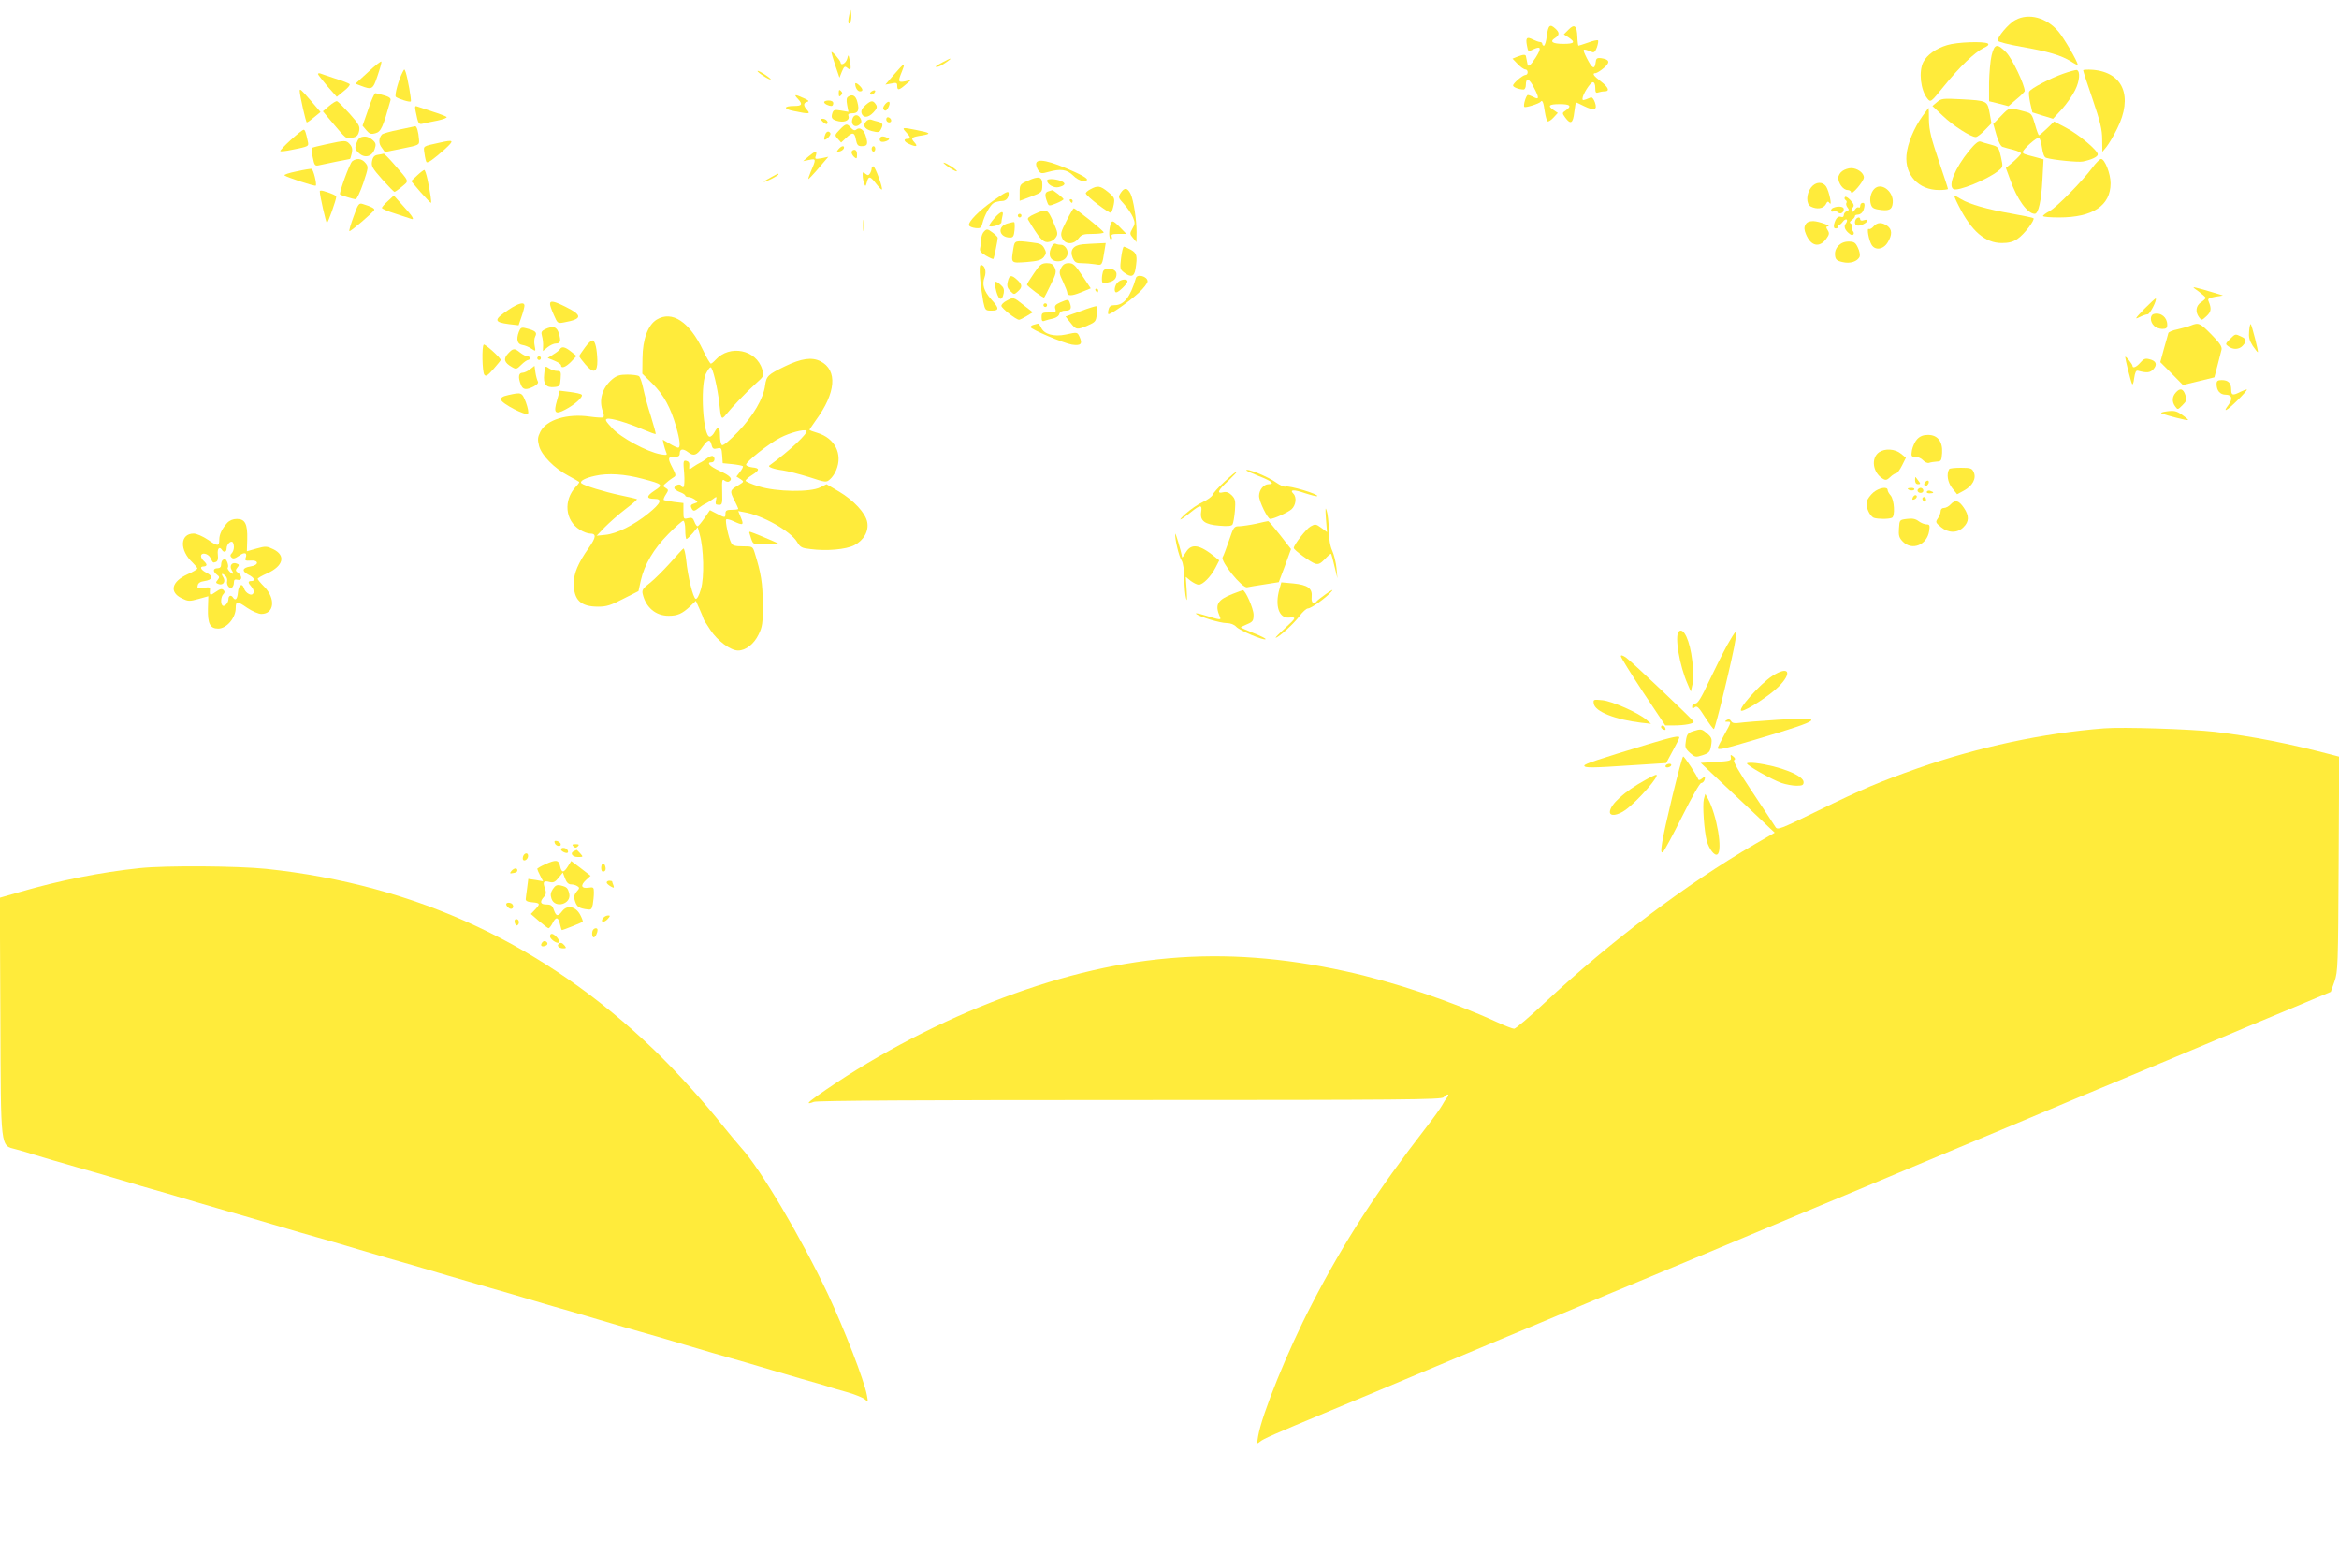 <?xml version="1.0" standalone="no"?>
<!DOCTYPE svg PUBLIC "-//W3C//DTD SVG 20010904//EN"
 "http://www.w3.org/TR/2001/REC-SVG-20010904/DTD/svg10.dtd">
<svg version="1.0" xmlns="http://www.w3.org/2000/svg"
 width="1280pt" height="858pt" viewBox="0 0 1280 858"
 preserveAspectRatio="xMidYMid meet">
<g transform="translate(0,858) scale(0.1,-0.1)"
fill="#ffeb3b" stroke="none">
<path d="M4647 8496 c-5 -21 -6 -40 -3 -43 9 -10 18 24 14 54 -3 26 -4 25 -11
-11z"/>
<path d="M11030 8471 c-38 -19 -103 -97 -97 -114 2 -6 60 -21 129 -33 145 -25
218 -47 271 -80 20 -13 37 -22 37 -18 0 17 -76 147 -106 182 -64 76 -162 102
-234 63z"/>
<path d="M8465 8385 c-3 -30 -11 -55 -16 -55 -5 0 -9 5 -9 10 0 6 -6 10 -12
10 -7 0 -25 7 -40 14 -33 17 -40 9 -32 -33 7 -36 5 -35 39 -19 38 17 41 4 9
-47 -28 -44 -43 -55 -45 -35 -1 6 -3 15 -4 20 -1 6 -3 15 -4 20 -1 13 -13 13
-47 0 l-27 -11 28 -29 c16 -17 35 -30 42 -30 17 0 17 -30 1 -30 -16 -1 -68
-46 -68 -58 0 -9 32 -22 58 -22 6 0 12 11 12 24 0 44 19 38 45 -15 29 -55 28
-67 -3 -50 -12 6 -25 11 -31 11 -9 0 -27 -58 -19 -65 6 -6 82 18 89 28 9 13
16 -2 23 -55 4 -26 11 -50 15 -52 5 -3 19 6 32 20 l24 26 -22 15 c-36 24 -27
33 32 33 58 0 68 -10 34 -34 -21 -14 -21 -15 -3 -40 29 -39 42 -32 49 29 4 30
8 55 9 55 1 0 22 -9 45 -21 56 -27 74 -21 59 21 -6 17 -15 29 -22 27 -42 -18
-46 -18 -46 -7 0 22 43 90 57 90 8 0 13 -12 13 -31 0 -24 3 -30 16 -25 9 3 24
6 35 6 30 0 22 22 -21 55 -41 31 -49 45 -27 45 6 1 27 13 45 29 36 31 30 46
-18 53 -21 2 -26 -2 -28 -24 -5 -41 -19 -34 -48 23 -27 55 -26 56 27 35 12 -6
19 1 28 25 6 18 9 35 6 38 -4 3 -28 -2 -54 -12 -27 -9 -50 -17 -53 -17 -2 0
-5 21 -6 47 -2 63 -16 74 -48 41 l-26 -26 26 -17 c39 -26 32 -35 -28 -35 -60
0 -78 12 -46 32 25 16 25 30 2 51 -30 28 -39 20 -47 -38z"/>
<path d="M10655 8333 c-60 -18 -110 -53 -130 -93 -26 -51 -15 -154 23 -200 17
-21 18 -21 89 67 87 108 169 186 217 210 25 11 32 19 24 25 -22 13 -170 8
-223 -9z"/>
<path d="M10899 8278 c-7 -29 -13 -98 -14 -152 l0 -100 53 -13 53 -14 44 38
c25 20 45 41 45 45 0 34 -68 175 -99 209 -51 53 -66 51 -82 -13z"/>
<path d="M4550 8294 c0 -5 10 -39 22 -75 l22 -64 13 33 c12 28 16 32 29 21 20
-17 23 -10 15 36 -8 39 -8 39 -15 13 -7 -25 -35 -40 -36 -20 -1 12 -50 68 -50
56z"/>
<path d="M5158 8239 c-41 -21 -49 -30 -20 -23 16 5 73 44 62 43 -3 0 -22 -9
-42 -20z"/>
<path d="M2015 8186 l-70 -64 29 -11 c62 -24 67 -21 92 54 13 38 23 73 21 78
-1 4 -34 -21 -72 -57z"/>
<path d="M4919 8202 c-13 -15 -36 -40 -49 -56 l-25 -29 33 6 c27 6 32 4 32
-13 0 -26 9 -25 45 6 l30 26 -32 -7 c-38 -8 -40 -1 -18 52 19 46 15 50 -16 15z"/>
<path d="M2203 8185 c-22 -42 -45 -127 -37 -135 13 -11 76 -31 82 -25 5 5 -17
128 -28 160 -7 19 -7 19 -17 0z"/>
<path d="M4147 8188 c15 -17 78 -54 70 -40 -4 5 -24 20 -44 32 -20 12 -32 16
-26 8z"/>
<path d="M11289 8176 c-68 -24 -174 -79 -184 -97 -4 -5 -1 -33 5 -62 l12 -52
57 -18 56 -17 48 52 c26 29 59 76 73 105 25 50 29 103 9 110 -5 1 -40 -8 -76
-21z"/>
<path d="M11400 8195 c0 -4 23 -76 52 -159 41 -121 52 -165 52 -219 l1 -68 23
28 c12 15 39 60 58 99 88 176 33 308 -133 322 -29 2 -53 1 -53 -3z"/>
<path d="M1740 8175 c0 -3 23 -33 51 -66 l52 -59 39 32 c22 17 36 34 31 38 -4
4 -39 18 -78 30 -38 13 -76 25 -82 28 -7 2 -13 1 -13 -3z"/>
<path d="M4680 8122 c0 -22 13 -42 26 -42 20 0 17 14 -6 35 -11 10 -20 13 -20
7z"/>
<path d="M1640 8083 c0 -24 34 -173 39 -173 4 0 22 13 41 29 l34 28 -53 62
c-53 61 -61 68 -61 54z"/>
<path d="M4590 8070 c0 -19 3 -21 12 -12 9 9 9 15 0 24 -9 9 -12 7 -12 -12z"/>
<path d="M4770 8080 c-8 -5 -11 -12 -7 -16 4 -4 13 -2 19 4 15 15 7 24 -12 12z"/>
<path d="M2015 7981 l-31 -89 21 -25 c17 -20 25 -23 50 -16 30 8 41 33 82 180
3 11 -7 19 -35 27 -22 7 -43 12 -48 12 -5 0 -23 -40 -39 -89z"/>
<path d="M4368 8037 c26 -28 20 -37 -22 -37 -60 0 -60 -17 0 -28 82 -17 91
-16 71 6 -22 24 -21 39 1 45 12 3 7 8 -20 20 -50 23 -56 21 -30 -6z"/>
<path d="M4642 8051 c-10 -6 -11 -19 -6 -46 l7 -37 -41 7 c-35 6 -41 4 -47
-14 -9 -28 -1 -37 36 -45 35 -7 61 8 52 30 -4 10 3 14 21 14 32 0 40 17 28 61
-8 35 -27 46 -50 30z"/>
<path d="M10600 8021 l-25 -21 57 -54 c56 -54 153 -116 180 -116 8 0 30 17 50
38 l36 37 -10 57 c-13 67 -12 67 -158 75 -97 5 -107 4 -130 -16z"/>
<path d="M1801 8000 l-34 -29 39 -47 c94 -111 87 -105 121 -98 25 5 33 13 38
36 6 26 0 37 -52 96 -33 36 -63 67 -69 68 -5 2 -24 -10 -43 -26z"/>
<path d="M4510 8021 c0 -9 24 -21 41 -21 5 0 9 7 9 15 0 9 -9 15 -25 15 -14 0
-25 -4 -25 -9z"/>
<path d="M4737 8005 c-20 -18 -26 -31 -22 -45 9 -27 37 -25 65 5 19 20 22 30
14 42 -16 25 -26 25 -57 -2z"/>
<path d="M4845 8011 c-13 -16 -15 -25 -8 -32 8 -8 14 -5 23 10 17 32 7 46 -15
22z"/>
<path d="M2275 7969 c13 -66 16 -71 38 -66 12 3 48 11 81 17 32 7 54 15 50 20
-5 4 -40 18 -79 30 -38 13 -76 25 -84 28 -10 4 -12 -3 -6 -29z"/>
<path d="M10521 7945 c-47 -65 -83 -152 -88 -215 -9 -109 67 -190 179 -190 26
0 48 3 48 6 0 4 -23 74 -51 156 -40 119 -52 165 -53 219 0 38 -1 69 -2 69 0 0
-15 -20 -33 -45z"/>
<path d="M10952 7947 l-44 -45 17 -60 c11 -38 24 -63 34 -66 9 -3 35 -10 59
-16 23 -6 42 -15 42 -20 0 -4 -19 -24 -41 -44 l-42 -35 23 -63 c38 -109 95
-188 135 -188 20 0 36 70 42 187 l6 111 -44 12 c-62 16 -69 18 -69 28 0 15 78
84 88 78 6 -3 13 -28 17 -56 5 -33 12 -51 23 -54 40 -12 176 -25 200 -20 49
10 82 26 82 39 0 22 -105 110 -174 146 l-65 34 -39 -38 c-21 -20 -40 -37 -44
-37 -3 0 -13 27 -22 60 -16 55 -19 60 -54 69 -90 24 -84 25 -130 -22z"/>
<path d="M4665 7930 c-11 -35 17 -54 43 -28 7 7 8 17 1 30 -13 24 -36 23 -44
-2z"/>
<path d="M4850 7926 c0 -9 7 -16 16 -16 17 0 14 22 -4 28 -7 2 -12 -3 -12 -12z"/>
<path d="M4503 7913 c9 -9 19 -14 23 -11 10 10 -6 28 -24 28 -15 0 -15 -1 1
-17z"/>
<path d="M4742 7918 c-23 -23 -13 -44 28 -55 36 -9 42 -8 50 8 15 27 12 36
-14 43 -13 3 -30 8 -38 11 -7 3 -19 0 -26 -7z"/>
<path d="M4595 7870 c-28 -29 -28 -30 -10 -50 l18 -20 27 25 c35 34 47 32 54
-10 6 -28 11 -35 31 -35 32 0 36 10 24 52 -10 38 -34 55 -53 39 -8 -7 -17 -4
-29 9 -22 26 -28 25 -62 -10z"/>
<path d="M2182 7870 c-46 -9 -87 -21 -92 -26 -18 -20 -19 -50 -1 -72 l17 -24
95 19 c94 19 94 19 92 49 -3 42 -12 74 -21 73 -4 -1 -44 -9 -90 -19z"/>
<path d="M4958 7857 c26 -27 28 -37 7 -37 -23 0 -18 -16 10 -28 39 -18 50 -14
30 8 -23 25 -18 30 42 39 52 9 46 14 -35 30 -74 15 -78 14 -54 -12z"/>
<path d="M1591 7814 c-34 -31 -60 -59 -57 -61 2 -3 31 0 63 7 94 19 94 18 87
48 -11 51 -15 62 -23 62 -4 0 -36 -25 -70 -56z"/>
<path d="M4516 7844 c-11 -30 -6 -37 14 -19 11 10 17 22 14 26 -8 14 -21 11
-28 -7z"/>
<path d="M1988 7832 c-19 -2 -29 -12 -37 -35 -10 -27 -9 -34 11 -53 32 -32 73
-23 88 19 9 27 8 34 -12 52 -15 13 -33 20 -50 17z"/>
<path d="M4816 7825 c-7 -20 8 -27 35 -17 12 5 18 11 13 14 -26 14 -43 15 -48
3z"/>
<path d="M1788 7791 c-42 -9 -79 -18 -82 -21 -2 -3 0 -27 6 -53 8 -41 12 -46
31 -42 31 7 168 35 172 35 2 0 6 14 10 31 5 22 2 36 -11 50 -20 22 -24 22
-126 0z"/>
<path d="M2405 7799 c-95 -21 -88 -16 -82 -60 3 -23 8 -43 11 -46 7 -7 38 15
101 71 53 49 50 53 -30 35z"/>
<path d="M10775 7754 c-76 -94 -116 -190 -85 -209 23 -14 184 51 244 99 28 22
28 22 16 77 -12 53 -14 56 -54 67 -22 6 -48 13 -57 17 -12 5 -30 -10 -64 -51z"/>
<path d="M4589 7764 c-12 -14 -11 -16 5 -13 11 2 21 10 24 17 5 17 -13 15 -29
-4z"/>
<path d="M4770 7765 c0 -8 5 -15 10 -15 6 0 10 7 10 15 0 8 -4 15 -10 15 -5 0
-10 -7 -10 -15z"/>
<path d="M4660 7746 c0 -7 7 -19 15 -26 13 -11 15 -8 15 14 0 16 -5 26 -15 26
-8 0 -15 -6 -15 -14z"/>
<path d="M4425 7724 l-30 -26 34 7 c38 8 38 5 7 -67 -9 -21 -14 -38 -12 -38 2
0 28 27 57 61 l52 61 -37 -8 c-36 -6 -38 -5 -31 15 8 28 -3 26 -40 -5z"/>
<path d="M2069 7733 c-20 -3 -28 -11 -33 -35 -5 -27 1 -38 55 -99 34 -38 64
-69 68 -69 3 0 22 13 41 29 39 33 43 23 -45 124 -27 31 -52 56 -55 56 -3 -1
-17 -4 -31 -6z"/>
<path d="M1928 7698 c-15 -12 -74 -176 -67 -182 8 -6 72 -26 85 -26 7 0 25 39
42 88 28 85 29 89 12 110 -20 25 -48 28 -72 10z"/>
<path d="M11450 7662 c-55 -74 -196 -217 -235 -238 -19 -10 -35 -22 -35 -26 0
-5 40 -8 88 -8 185 0 282 65 282 187 0 53 -32 133 -52 133 -7 0 -29 -22 -48
-48z"/>
<path d="M5670 7682 c0 -10 6 -26 13 -36 11 -16 18 -17 53 -7 68 19 102 14
136 -19 16 -17 40 -30 54 -30 41 0 27 16 -43 48 -140 64 -213 79 -213 44z"/>
<path d="M5193 7664 c21 -14 41 -24 43 -21 6 5 -59 47 -72 47 -5 0 9 -12 29
-26z"/>
<path d="M4770 7658 c0 -7 -4 -19 -9 -27 -8 -12 -12 -12 -25 -2 -14 12 -16 10
-15 -10 0 -13 4 -33 8 -44 7 -17 8 -17 15 8 9 36 18 34 51 -9 15 -19 29 -34
31 -31 7 7 -37 127 -47 127 -5 0 -9 -6 -9 -12z"/>
<path d="M1622 7642 c-40 -8 -70 -18 -65 -22 11 -10 166 -61 171 -56 7 8 -13
89 -23 92 -6 1 -43 -5 -83 -14z"/>
<path d="M10082 7644 c-12 -8 -22 -25 -22 -37 0 -31 27 -67 51 -67 10 0 19 -6
19 -12 1 -21 70 60 70 81 0 25 -36 51 -70 51 -14 0 -36 -7 -48 -16z"/>
<path d="M2282 7619 l-32 -30 51 -60 c29 -32 54 -59 57 -59 5 0 -3 55 -19 130
-6 28 -14 50 -17 50 -4 0 -22 -14 -40 -31z"/>
<path d="M4218 7609 c-21 -11 -38 -22 -38 -24 0 -3 18 4 40 15 22 11 40 23 40
25 0 7 0 7 -42 -16z"/>
<path d="M5623 7590 c-41 -18 -43 -21 -43 -64 l0 -45 62 23 c60 23 61 24 62
62 1 48 -18 53 -81 24z"/>
<path d="M5730 7592 c0 -21 38 -43 64 -36 37 9 41 22 11 34 -32 12 -75 13 -75
2z"/>
<path d="M9911 7554 c-27 -35 -28 -90 -2 -104 33 -17 69 -12 82 11 9 18 13 19
21 8 16 -23 -2 63 -18 89 -20 30 -58 28 -83 -4z"/>
<path d="M5967 7544 c-16 -8 -27 -19 -25 -23 7 -19 131 -112 138 -105 5 5 11
25 15 45 6 33 4 39 -31 68 -43 35 -57 37 -97 15z"/>
<path d="M10264 7552 c-21 -14 -34 -51 -28 -81 5 -25 13 -32 39 -37 61 -11 80
-3 83 37 5 56 -54 108 -94 81z"/>
<path d="M6134 7526 c-16 -25 -16 -27 18 -64 18 -20 40 -52 48 -71 12 -30 12
-37 -3 -62 -15 -27 -15 -30 3 -51 l19 -23 1 55 c0 68 -17 176 -33 209 -17 34
-33 36 -53 7z"/>
<path d="M1750 7533 c0 -24 34 -173 39 -173 6 0 51 126 51 143 0 7 -21 17 -67
31 -13 4 -23 4 -23 -1z"/>
<path d="M5738 7533 c-20 -5 -22 -20 -8 -57 9 -25 9 -25 50 -9 22 9 40 19 40
23 0 6 -57 51 -62 49 -2 -1 -11 -3 -20 -6z"/>
<path d="M5433 7480 c-77 -54 -136 -115 -130 -133 2 -7 18 -13 35 -15 27 -3
32 1 38 25 11 45 43 102 63 113 11 5 31 10 44 10 22 0 37 16 37 41 0 17 -16 9
-87 -41z"/>
<path d="M2123 7480 c-18 -16 -33 -33 -33 -38 0 -4 33 -19 73 -31 39 -13 78
-26 85 -28 24 -10 11 13 -41 69 l-52 58 -32 -30z"/>
<path d="M10096 7501 c-4 -5 -2 -12 4 -16 6 -4 8 -11 4 -16 -3 -5 0 -16 6 -24
10 -12 9 -16 -4 -21 -9 -3 -16 -13 -16 -21 0 -9 -6 -13 -14 -10 -17 7 -31 -8
-39 -40 -3 -16 -1 -23 9 -23 8 0 13 4 12 9 -2 5 1 9 5 9 5 1 15 9 22 19 7 10
17 15 21 11 4 -4 1 -14 -6 -23 -12 -15 -3 -37 25 -57 15 -11 27 3 15 17 -7 8
-9 19 -6 24 4 5 1 13 -5 17 -9 5 -7 11 5 20 10 7 17 16 17 21 -1 4 5 8 12 8
21 1 34 14 39 40 4 17 1 25 -8 25 -8 0 -14 -7 -14 -16 0 -8 -4 -13 -9 -9 -6 3
-14 -3 -20 -12 -5 -10 -13 -15 -17 -11 -4 4 -2 14 5 22 9 11 7 19 -13 41 -13
14 -27 22 -30 16z"/>
<path d="M10719 7453 c70 -139 145 -203 236 -203 37 0 62 6 86 23 36 24 96
103 87 113 -4 3 -57 14 -119 25 -132 23 -231 51 -277 79 -18 11 -35 20 -37 20
-3 0 8 -26 24 -57z"/>
<path d="M5855 7480 c3 -5 8 -10 11 -10 2 0 4 5 4 10 0 6 -5 10 -11 10 -5 0
-7 -4 -4 -10z"/>
<path d="M1935 7395 c-15 -41 -26 -77 -23 -80 4 -5 131 103 136 116 3 8 -15
18 -64 33 -20 6 -25 -1 -49 -69z"/>
<path d="M10033 7443 c-7 -2 -13 -9 -13 -15 0 -6 6 -8 14 -5 7 3 18 1 24 -5
13 -13 32 -2 32 18 0 14 -31 18 -57 7z"/>
<path d="M5836 7371 c-31 -61 -34 -72 -23 -95 16 -35 62 -36 89 -1 17 22 27
25 79 25 32 0 59 4 59 8 0 9 -154 132 -164 132 -3 0 -21 -31 -40 -69z"/>
<path d="M5662 7409 c-30 -13 -41 -23 -36 -31 62 -103 80 -123 107 -123 17 1
33 10 43 23 15 21 14 27 -12 87 -31 72 -36 74 -102 44z"/>
<path d="M5440 7384 c-17 -20 -29 -38 -26 -41 9 -9 66 8 66 20 0 7 3 22 6 35
9 33 -10 27 -46 -14z"/>
<path d="M5570 7400 c0 -5 5 -10 10 -10 6 0 10 5 10 10 0 6 -4 10 -10 10 -5 0
-10 -4 -10 -10z"/>
<path d="M4723 7345 c0 -27 2 -38 4 -22 2 15 2 37 0 50 -2 12 -4 0 -4 -28z"/>
<path d="M10153 7374 c-9 -25 11 -37 40 -23 31 14 37 33 7 24 -11 -4 -20 -2
-20 4 0 17 -20 13 -27 -5z"/>
<path d="M5513 7357 c-58 -17 -46 -77 15 -77 16 0 21 8 24 41 2 22 1 42 -2 43
-3 2 -19 -2 -37 -7z"/>
<path d="M6076 7348 c-9 -35 -7 -78 4 -78 5 0 7 7 4 15 -5 12 3 15 37 15 l43
0 -34 35 c-40 41 -46 42 -54 13z"/>
<path d="M9880 7350 c-8 -14 -7 -28 3 -52 27 -65 73 -76 111 -25 17 23 18 31
8 47 -10 16 -10 20 0 21 26 1 -48 28 -79 29 -22 0 -36 -6 -43 -20z"/>
<path d="M10253 7341 c-9 -11 -21 -17 -26 -14 -13 8 0 -63 16 -88 20 -31 64
-24 87 14 26 42 25 72 -2 91 -30 21 -55 20 -75 -3z"/>
<path d="M5386 7314 c-9 -8 -16 -27 -16 -42 0 -15 -3 -36 -6 -48 -4 -17 2 -26
31 -43 21 -12 39 -20 41 -18 4 3 24 103 24 116 0 4 -13 17 -29 29 -27 20 -31
20 -45 6z"/>
<path d="M5546 7223 c-14 -86 -16 -83 72 -77 62 5 80 11 94 27 14 19 15 25 3
48 -12 22 -23 27 -67 32 -93 12 -95 11 -102 -30z"/>
<path d="M10060 7235 c-14 -15 -20 -33 -18 -51 2 -24 9 -31 40 -38 42 -11 84
3 95 30 3 9 -1 31 -10 49 -13 28 -21 33 -51 33 -23 0 -41 -8 -56 -23z"/>
<path d="M5751 7221 c-17 -40 -1 -71 39 -71 39 0 63 33 48 66 -6 13 -19 24
-29 24 -9 0 -24 2 -32 6 -9 3 -18 -5 -26 -25z"/>
<path d="M5925 7243 c-52 -5 -72 -32 -55 -74 11 -24 18 -29 49 -29 20 0 53 -3
73 -6 40 -7 39 -10 53 79 l6 37 -43 -2 c-24 -1 -61 -3 -83 -5z"/>
<path d="M6135 7168 c-7 -57 -6 -62 16 -79 38 -29 56 -24 63 19 11 71 8 86
-25 105 -17 9 -34 17 -39 17 -4 0 -11 -28 -15 -62z"/>
<path d="M5658 7084 c-21 -30 -38 -58 -38 -62 1 -8 90 -75 94 -70 2 1 18 33
36 70 29 58 32 71 22 93 -9 19 -19 25 -44 25 -29 -1 -38 -8 -70 -56z"/>
<path d="M5807 7114 c-12 -24 -11 -32 10 -75 12 -27 23 -53 23 -58 0 -22 24
-22 75 -1 l54 22 -46 69 c-39 58 -50 69 -74 69 -20 0 -32 -7 -42 -26z"/>
<path d="M5364 7053 c4 -43 12 -99 17 -125 10 -46 12 -48 45 -48 43 0 43 13
-1 61 -41 46 -52 82 -37 122 12 31 1 67 -20 67 -7 0 -9 -23 -4 -77z"/>
<path d="M6036 7094 c-3 -9 -6 -27 -6 -41 0 -23 3 -25 32 -19 34 7 48 20 48
47 0 30 -63 41 -74 13z"/>
<path d="M5515 7039 c-6 -24 -2 -36 14 -52 20 -20 21 -20 41 -2 26 23 25 37
-3 63 -32 30 -44 28 -52 -9z"/>
<path d="M6216 7058 c-30 -103 -65 -148 -116 -148 -20 0 -29 -6 -33 -22 -4
-12 -4 -24 -2 -27 7 -7 114 68 168 118 26 24 47 52 47 61 0 28 -57 43 -64 18z"/>
<path d="M6116 7034 c-17 -16 -22 -54 -7 -54 12 0 61 47 61 60 0 16 -37 12
-54 -6z"/>
<path d="M5447 7008 c13 -69 36 -85 46 -31 3 19 -1 31 -17 44 -30 26 -36 23
-29 -13z"/>
<path d="M12033 6984 c20 -15 37 -30 37 -34 0 -4 -11 -15 -25 -24 -28 -19 -33
-52 -11 -82 14 -19 15 -18 41 6 26 24 28 41 11 82 -6 13 1 17 36 24 l43 7 -56
17 c-31 10 -69 20 -85 24 -28 7 -28 6 9 -20z"/>
<path d="M5995 6990 c3 -5 8 -10 11 -10 2 0 4 5 4 10 0 6 -5 10 -11 10 -5 0
-7 -4 -4 -10z"/>
<path d="M5508 6934 c-16 -8 -28 -20 -28 -28 0 -12 80 -76 97 -76 4 0 23 9 41
20 l34 21 -50 39 c-56 45 -56 45 -94 24z"/>
<path d="M11734 6889 c-50 -52 -54 -59 -27 -45 18 9 38 16 46 16 12 0 52 78
44 87 -2 1 -30 -25 -63 -58z"/>
<path d="M5802 6925 c-27 -12 -32 -19 -27 -35 6 -18 2 -20 -34 -20 -37 0 -41
-2 -41 -26 0 -21 4 -25 18 -19 9 3 30 9 46 12 16 4 31 14 33 25 4 12 15 18 34
18 29 0 35 12 23 44 -7 19 -10 19 -52 1z"/>
<path d="M3010 6916 c0 -7 9 -34 21 -60 20 -46 21 -47 57 -40 99 18 101 38 9
84 -66 33 -87 37 -87 16z"/>
<path d="M2783 6885 c-82 -55 -82 -68 3 -79 l52 -6 16 47 c9 25 16 53 16 60 0
23 -33 14 -87 -22z"/>
<path d="M5710 6910 c0 -5 5 -10 10 -10 6 0 10 5 10 10 0 6 -4 10 -10 10 -5 0
-10 -4 -10 -10z"/>
<path d="M5913 6877 l-82 -29 27 -34 c31 -40 36 -40 95 -15 41 18 45 22 49 61
2 23 1 43 -2 44 -3 2 -42 -10 -87 -27z"/>
<path d="M11788 6862 c-24 -5 -23 -44 0 -65 10 -10 31 -17 45 -17 22 0 27 5
27 23 0 40 -34 68 -72 59z"/>
<path d="M3594 6831 c-48 -29 -77 -107 -78 -211 l-1 -85 56 -55 c61 -61 99
-130 129 -235 22 -76 25 -115 11 -115 -6 0 -27 10 -47 22 l-37 22 5 -25 c3
-13 9 -33 13 -43 8 -17 5 -18 -31 -12 -73 13 -217 91 -264 143 -36 38 -41 48
-27 51 22 5 108 -21 193 -57 38 -16 70 -28 72 -26 2 2 -10 45 -26 97 -17 51
-35 120 -42 153 -7 33 -17 63 -24 67 -6 4 -34 8 -63 8 -41 0 -58 -5 -83 -26
-55 -47 -75 -114 -50 -178 5 -14 6 -27 1 -30 -4 -3 -37 -1 -73 4 -124 18 -238
-17 -271 -83 -15 -30 -16 -42 -7 -78 14 -51 83 -122 161 -163 30 -16 56 -31
58 -33 3 -2 -5 -13 -17 -26 -70 -74 -60 -186 21 -236 19 -12 44 -21 55 -21 37
0 35 -20 -7 -80 -57 -81 -81 -137 -81 -192 0 -92 37 -128 134 -128 45 0 70 8
137 43 l83 42 13 59 c20 87 70 172 150 253 39 40 77 73 82 73 6 0 11 -21 11
-50 0 -27 3 -50 7 -50 3 0 19 15 34 32 l27 33 11 -40 c22 -76 26 -234 7 -298
-10 -36 -22 -57 -29 -54 -14 4 -43 121 -52 213 -4 36 -11 64 -15 62 -4 -2 -36
-37 -72 -78 -37 -41 -87 -91 -111 -110 -38 -29 -45 -39 -40 -60 17 -74 71
-120 142 -120 49 0 74 11 118 52 l31 30 21 -47 c12 -26 21 -50 21 -52 0 -3 17
-30 37 -60 40 -61 111 -113 152 -113 42 0 87 35 112 87 21 43 24 61 23 168 0
113 -9 168 -45 283 -10 31 -12 32 -64 32 -42 0 -56 4 -63 18 -15 27 -35 122
-28 129 3 4 22 -1 41 -10 51 -24 57 -21 40 19 l-15 37 32 -6 c99 -16 255 -104
290 -163 17 -29 26 -34 73 -39 89 -12 195 -2 240 21 52 27 80 77 71 126 -9 50
-74 120 -155 168 l-68 40 -34 -17 c-54 -28 -241 -25 -336 5 -40 12 -73 27 -73
31 0 5 16 19 35 31 43 27 44 38 3 42 -17 2 -33 8 -35 14 -5 14 126 118 188
149 52 27 128 47 142 38 15 -9 -90 -109 -203 -191 -10 -7 25 -20 73 -26 28 -4
93 -21 145 -37 91 -30 94 -30 114 -12 12 10 27 32 34 50 37 88 -7 175 -103
204 -24 7 -43 14 -43 17 0 2 16 25 34 51 111 151 121 275 26 324 -47 24 -105
16 -195 -28 -93 -45 -101 -53 -108 -104 -9 -72 -65 -167 -148 -254 -45 -47
-81 -77 -88 -73 -6 4 -11 27 -11 52 0 49 -10 56 -30 19 -7 -14 -19 -25 -26
-25 -36 0 -53 271 -22 343 10 20 21 37 27 37 11 0 38 -111 47 -196 9 -88 12
-94 36 -64 34 42 111 123 162 169 48 43 48 44 37 80 -32 108 -178 137 -255 52
-11 -12 -22 -21 -26 -21 -4 0 -24 33 -43 74 -74 155 -169 218 -253 167z m300
-686 c5 -21 11 -24 31 -19 22 5 24 3 27 -38 l3 -43 52 -5 c28 -3 54 -8 58 -11
3 -3 -4 -17 -15 -31 l-20 -26 22 -14 c21 -14 21 -14 -15 -36 -43 -25 -44 -30
-17 -82 11 -22 20 -42 20 -45 0 -3 -16 -5 -35 -5 -28 0 -35 -4 -35 -20 0 -25
-2 -25 -48 -1 l-37 19 -30 -44 c-17 -24 -33 -44 -38 -44 -4 0 -12 11 -17 25
-8 21 -14 24 -35 19 -24 -6 -25 -4 -25 39 l0 44 -51 6 c-29 4 -54 9 -57 11 -2
3 3 17 12 30 15 23 15 26 -2 36 -16 9 -15 12 7 30 13 12 31 24 39 29 12 7 11
14 -7 49 -28 54 -27 62 9 62 23 0 30 4 30 20 0 24 19 26 46 5 30 -23 47 -17
76 25 32 46 43 50 52 15z m-375 -186 c109 -29 112 -32 63 -64 -46 -30 -46 -45
-1 -45 46 0 36 -24 -33 -80 -79 -64 -173 -111 -235 -117 l-48 -5 45 47 c25 25
75 70 112 98 37 28 66 53 64 55 -2 2 -44 12 -93 22 -85 18 -199 53 -211 65
-12 12 20 29 75 41 70 16 162 10 262 -17z"/>
<path d="M3869 6072 c-13 -10 -31 -22 -39 -25 -8 -4 -25 -14 -38 -23 -21 -16
-22 -16 -20 7 2 16 -3 24 -16 27 -17 4 -18 -2 -12 -67 3 -38 1 -73 -3 -76 -5
-3 -11 0 -13 7 -5 14 -38 3 -38 -13 0 -6 14 -16 30 -22 17 -6 30 -15 30 -19 0
-4 8 -8 18 -8 9 0 25 -7 35 -14 18 -14 17 -14 -2 -21 -23 -7 -25 -13 -13 -33
7 -10 14 -9 33 6 13 10 31 22 39 25 8 4 26 15 39 24 24 18 24 17 19 -5 -3 -12
-2 -23 3 -23 32 -6 33 -3 31 70 -2 63 0 72 13 61 8 -6 19 -9 25 -5 22 14 7 31
-50 57 -57 26 -77 48 -45 48 16 0 21 25 6 34 -5 3 -19 -2 -32 -12z"/>
<path d="M5658 6803 c-10 -2 -18 -8 -18 -13 0 -12 179 -88 226 -96 48 -7 59 3
43 40 -14 30 -12 29 -78 15 -63 -13 -117 2 -133 37 -6 13 -14 23 -17 23 -3 -1
-14 -3 -23 -6z"/>
<path d="M11990 6799 c-14 -6 -47 -15 -73 -21 -27 -5 -50 -15 -51 -21 -2 -7
-12 -45 -24 -85 l-20 -74 62 -62 62 -63 86 21 86 21 17 65 c9 36 19 75 22 86
4 17 -10 37 -55 83 -62 63 -70 67 -112 50z"/>
<path d="M12308 6768 c-3 -34 1 -51 20 -81 14 -20 26 -36 28 -34 4 3 -33 147
-39 153 -3 3 -7 -14 -9 -38z"/>
<path d="M2839 6763 c-15 -41 -8 -67 20 -71 14 -2 36 -11 49 -20 24 -16 24
-16 18 15 -4 18 -3 41 3 52 12 22 1 32 -52 45 -23 6 -29 3 -38 -21z"/>
<path d="M2982 6778 c-19 -10 -22 -16 -16 -37 4 -14 7 -39 6 -54 l-1 -28 26
21 c14 11 34 20 44 20 26 0 30 12 18 53 -11 40 -32 46 -77 25z"/>
<path d="M12203 6724 c-26 -26 -26 -27 -8 -40 26 -19 59 -17 78 4 23 25 21 37
-8 50 -34 16 -32 16 -62 -14z"/>
<path d="M3201 6678 c-17 -23 -31 -44 -31 -47 0 -4 15 -24 33 -45 45 -53 67
-45 66 21 -2 63 -11 105 -25 110 -7 2 -26 -15 -43 -39z"/>
<path d="M2647 6694 c-11 -11 -8 -147 3 -164 9 -12 17 -7 50 30 22 25 40 47
40 50 0 12 -87 90 -93 84z"/>
<path d="M3064 6669 c-3 -6 -20 -19 -37 -29 l-30 -19 37 -15 c20 -8 36 -20 36
-25 0 -20 26 -11 56 20 l29 31 -30 24 c-33 26 -50 30 -61 13z"/>
<path d="M2780 6645 c-27 -29 -21 -50 22 -74 22 -13 26 -12 51 13 14 14 31 26
37 26 5 0 10 5 10 10 0 6 -6 10 -14 10 -7 0 -25 9 -39 20 -32 26 -39 25 -67
-5z"/>
<path d="M2940 6620 c0 -5 5 -10 10 -10 6 0 10 5 10 10 0 6 -4 10 -10 10 -5 0
-10 -4 -10 -10z"/>
<path d="M11630 6626 c0 -11 29 -128 37 -146 4 -9 9 4 12 30 5 33 10 44 21 41
49 -13 66 -11 84 8 23 26 16 46 -21 55 -22 6 -32 3 -50 -18 -21 -25 -43 -34
-43 -18 -1 10 -40 59 -40 48z"/>
<path d="M2901 6559 c-13 -10 -32 -19 -42 -19 -21 0 -25 -24 -9 -64 11 -30 29
-32 71 -11 19 10 27 20 22 28 -4 7 -10 29 -13 49 l-5 36 -24 -19z"/>
<path d="M2978 6532 c-6 -55 10 -75 57 -70 28 3 30 6 33 46 3 38 1 42 -20 42
-13 0 -33 7 -45 15 -20 14 -21 13 -25 -33z"/>
<path d="M12130 6479 c0 -37 19 -59 50 -59 34 0 40 -23 15 -56 -34 -45 -11
-34 45 21 33 32 58 61 56 63 -2 2 -18 -4 -35 -12 -42 -22 -51 -20 -51 12 0 36
-16 52 -52 52 -22 0 -28 -5 -28 -21z"/>
<path d="M11907 6432 c-21 -23 -22 -52 -3 -77 13 -18 14 -18 39 7 24 24 25 30
16 57 -12 35 -29 39 -52 13z"/>
<path d="M3048 6388 c-20 -68 -10 -79 45 -50 54 28 101 72 90 82 -4 5 -33 11
-64 15 l-56 7 -15 -54z"/>
<path d="M2782 6418 c-32 -7 -42 -14 -40 -26 4 -21 135 -89 147 -76 5 5 0 31
-11 62 -22 56 -24 56 -96 40z"/>
<path d="M11860 6329 c-26 -3 -39 -8 -30 -12 28 -11 141 -40 144 -36 2 2 -13
15 -33 29 -30 21 -44 24 -81 19z"/>
<path d="M10491 6176 c-12 -13 -24 -40 -28 -60 -5 -33 -4 -36 19 -36 14 0 33
-9 42 -19 10 -11 25 -17 33 -14 8 3 27 6 42 7 24 1 26 5 29 47 4 62 -24 99
-77 99 -26 0 -44 -7 -60 -24z"/>
<path d="M10283 6105 c-45 -32 -35 -110 19 -144 17 -11 24 -9 42 8 12 12 27
21 33 21 6 0 20 19 32 43 l21 42 -27 22 c-33 27 -88 30 -120 8z"/>
<path d="M10667 6013 c-16 -27 -9 -72 16 -104 l27 -34 37 20 c47 25 70 67 54
101 -9 21 -17 24 -70 24 -33 0 -62 -3 -64 -7z"/>
<path d="M6820 6006 c0 -2 32 -17 70 -32 68 -26 89 -44 52 -44 -27 0 -52 -32
-52 -64 0 -30 47 -126 61 -126 20 0 96 35 117 53 24 22 29 66 10 85 -23 23 2
24 63 3 34 -11 65 -19 67 -16 11 10 -153 59 -173 52 -7 -3 -30 7 -51 22 -44
32 -164 81 -164 67z"/>
<path d="M6701 5944 c-33 -30 -62 -63 -65 -72 -3 -9 -27 -27 -53 -39 -27 -12
-68 -41 -93 -63 -52 -47 -35 -43 27 7 52 42 63 42 56 0 -7 -47 20 -68 100 -74
45 -4 67 -2 72 7 4 7 10 40 13 75 4 55 2 65 -18 85 -15 15 -29 20 -46 16 -38
-10 -29 11 29 64 28 27 49 49 45 50 -4 0 -34 -25 -67 -56z"/>
<path d="M10480 5952 c0 -14 6 -22 16 -22 14 0 15 3 3 18 -7 9 -15 19 -16 21
-2 2 -3 -5 -3 -17z"/>
<path d="M10537 5943 c-10 -9 -9 -23 2 -23 5 0 11 7 15 15 5 15 -5 20 -17 8z"/>
<path d="M10252 5885 c-16 -14 -33 -36 -36 -50 -7 -29 15 -79 39 -89 21 -7 78
-8 98 0 19 7 14 99 -7 123 -9 10 -16 23 -16 29 0 21 -47 13 -78 -13z"/>
<path d="M10440 5906 c0 -9 30 -14 35 -6 4 6 -3 10 -14 10 -12 0 -21 -2 -21
-4z"/>
<path d="M10495 5901 c-7 -12 12 -24 25 -16 11 7 4 25 -10 25 -5 0 -11 -4 -15
-9z"/>
<path d="M10545 5890 c-4 -6 3 -10 14 -10 25 0 27 6 6 13 -8 4 -17 2 -20 -3z"/>
<path d="M10467 5856 c-4 -10 -1 -13 9 -9 15 6 19 23 5 23 -5 0 -11 -7 -14
-14z"/>
<path d="M10520 5851 c0 -6 5 -13 10 -16 6 -3 10 1 10 9 0 9 -4 16 -10 16 -5
0 -10 -4 -10 -9z"/>
<path d="M10675 5820 c-10 -11 -26 -20 -37 -20 -11 0 -18 -7 -18 -18 0 -10 -7
-27 -15 -39 -14 -20 -13 -23 16 -47 40 -34 91 -35 124 -1 31 30 32 62 2 106
-28 41 -47 46 -72 19z"/>
<path d="M7256 5741 l6 -73 -31 23 c-30 22 -34 22 -59 8 -24 -13 -92 -101 -92
-118 0 -11 92 -78 118 -86 18 -5 29 1 53 26 16 17 31 30 33 28 2 -2 11 -33 19
-69 l16 -65 -5 55 c-3 30 -13 73 -23 95 -12 26 -19 66 -19 115 -1 41 -6 89
-12 105 -7 23 -8 13 -4 -44z"/>
<path d="M10435 5740 c-40 -5 -40 -5 -43 -52 -3 -40 1 -52 22 -73 50 -50 131
-18 143 58 5 32 3 37 -14 37 -11 0 -31 8 -44 18 -17 13 -35 16 -64 12z"/>
<path d="M1243 5718 c-28 -32 -43 -62 -43 -91 0 -38 -9 -38 -62 -1 -28 19 -63
34 -78 34 -76 0 -79 -91 -6 -159 14 -14 26 -28 26 -32 0 -4 -24 -19 -54 -32
-87 -40 -101 -97 -32 -131 35 -17 42 -18 92 -4 l54 15 -2 -66 c-2 -84 11 -111
56 -111 46 0 96 58 96 113 0 38 9 38 62 1 28 -19 63 -34 78 -34 71 0 80 84 16
149 -20 20 -36 40 -36 43 0 4 24 18 54 31 87 40 101 97 32 131 -35 17 -42 18
-92 4 l-53 -15 2 66 c2 84 -12 111 -57 111 -21 0 -40 -8 -53 -22z m37 -132 c0
-12 -5 -27 -12 -34 -9 -9 -9 -15 -1 -23 9 -9 19 -6 42 10 30 22 46 16 35 -13
-5 -13 0 -16 27 -14 47 4 47 -25 0 -32 -45 -7 -50 -25 -12 -45 33 -16 41 -35
16 -35 -19 0 -19 -9 1 -31 23 -25 11 -54 -15 -39 -11 5 -23 19 -26 31 -10 31
-30 17 -33 -24 -3 -36 -14 -47 -27 -27 -10 16 -25 11 -25 -9 0 -21 -23 -45
-33 -34 -11 11 -8 48 5 61 9 9 9 15 1 23 -9 9 -19 6 -42 -10 -31 -22 -35 -21
-32 11 2 14 -4 16 -34 11 -33 -5 -37 -4 -33 13 2 13 14 21 37 24 45 7 50 25
12 45 -33 16 -41 35 -16 35 8 0 15 4 15 9 0 5 -7 14 -15 21 -8 7 -15 19 -15
26 0 23 38 16 51 -8 15 -30 14 -29 31 -23 9 4 13 16 10 40 -4 33 9 47 23 25
10 -16 25 -11 25 8 0 21 20 43 32 36 4 -3 8 -15 8 -28z"/>
<path d="M1217 5513 c-4 -3 -7 -15 -7 -25 0 -11 -7 -18 -20 -18 -25 0 -26 -18
-3 -35 15 -11 15 -15 4 -29 -11 -13 -11 -17 4 -22 25 -10 42 12 27 36 -14 22
-8 26 12 8 7 -7 11 -19 9 -28 -5 -21 12 -44 26 -36 6 4 11 16 11 28 0 15 5 19
20 15 25 -7 27 20 3 38 -15 11 -15 15 -4 29 11 13 11 17 -4 22 -25 10 -42 -12
-27 -36 7 -11 10 -20 6 -20 -10 0 -33 27 -28 33 8 7 -5 47 -15 47 -4 0 -11 -3
-14 -7z"/>
<path d="M6875 5714 c-33 -7 -74 -13 -92 -14 -30 0 -32 -3 -57 -77 -15 -43
-30 -84 -35 -92 -14 -22 107 -172 134 -165 11 2 54 10 97 16 l76 12 34 90 33
91 -60 77 c-33 42 -62 76 -65 76 -3 0 -32 -6 -65 -14z"/>
<path d="M4100 5666 c0 -1 5 -17 11 -35 11 -31 11 -31 82 -31 39 0 68 2 66 5
-5 5 -149 65 -155 65 -2 0 -4 -2 -4 -4z"/>
<path d="M6431 5658 c-2 -29 20 -122 35 -145 9 -14 14 -53 15 -100 1 -43 5
-91 10 -108 5 -20 6 -5 3 44 l-5 74 27 -22 c15 -11 34 -21 44 -21 23 0 67 45
92 94 l20 39 -23 19 c-85 69 -129 75 -159 26 -11 -18 -20 -31 -21 -28 -6 36
-37 141 -38 128z"/>
<path d="M7001 5354 c-25 -89 -2 -158 52 -154 43 4 41 -1 -18 -55 -33 -30 -57
-54 -54 -55 14 -1 101 78 130 118 17 23 38 42 46 42 18 0 99 58 128 91 14 16
6 13 -28 -11 -27 -19 -51 -38 -53 -42 -13 -21 -30 -6 -26 25 5 47 -21 66 -101
74 l-65 6 -11 -39z"/>
<path d="M6746 5330 c-84 -33 -99 -59 -71 -124 9 -21 8 -21 -90 9 -27 8 -45
11 -40 6 17 -16 132 -51 168 -51 21 0 41 -8 52 -20 19 -21 152 -77 161 -68 3
3 -27 18 -65 33 -39 16 -71 30 -71 31 0 2 16 10 35 18 31 13 35 19 35 52 0 33
-45 135 -59 134 -3 -1 -28 -9 -55 -20z"/>
<path d="M9187 5124 c-24 -24 4 -188 49 -289 l17 -40 9 40 c6 25 5 74 -1 128
-13 112 -48 187 -74 161z"/>
<path d="M9451 5048 c-22 -40 -66 -128 -98 -195 -42 -91 -62 -123 -75 -123
-10 0 -18 -7 -18 -16 0 -13 3 -14 14 -5 12 10 22 1 56 -53 23 -36 45 -66 49
-66 8 0 109 418 118 488 3 23 3 42 0 42 -4 0 -24 -33 -46 -72z"/>
<path d="M8870 4989 c0 -7 55 -95 121 -196 l122 -183 47 0 c59 0 112 10 108
21 -4 11 -337 327 -370 351 -18 12 -28 15 -28 7z"/>
<path d="M9699 4881 c-69 -45 -198 -191 -168 -191 25 0 154 84 201 131 79 79
57 118 -33 60z"/>
<path d="M8722 4729 c6 -43 117 -87 258 -104 l55 -6 -25 22 c-43 38 -188 102
-241 107 -49 5 -51 4 -47 -19z"/>
<path d="M9450 4640 c-13 -8 -12 -10 3 -10 22 0 23 1 -18 -73 -19 -35 -35 -67
-35 -70 0 -14 34 -6 218 49 364 108 378 122 111 105 -96 -6 -190 -14 -211 -17
-26 -4 -39 -1 -45 10 -6 10 -13 12 -23 6z"/>
<path d="M9090 4601 c0 -5 7 -11 14 -14 10 -4 13 -1 9 9 -6 15 -23 19 -23 5z"/>
<path d="M11515 4594 c-334 -26 -688 -102 -1019 -218 -215 -76 -302 -113 -550
-234 -204 -100 -219 -106 -230 -88 -6 10 -62 95 -124 188 -75 112 -110 173
-102 178 8 5 6 11 -5 20 -15 12 -16 11 -13 -6 3 -17 -5 -19 -81 -24 l-84 -5
174 -164 c96 -90 187 -176 202 -191 l29 -27 -109 -63 c-376 -219 -788 -530
-1147 -865 -85 -80 -162 -145 -170 -145 -8 0 -50 16 -93 36 -253 116 -569 222
-832 279 -675 148 -1256 97 -1936 -170 -335 -131 -674 -314 -957 -515 -52 -37
-56 -46 -14 -30 18 7 588 10 1730 10 1502 0 1705 2 1716 15 7 8 17 15 22 15 6
0 5 -7 -2 -15 -7 -8 -20 -28 -29 -45 -9 -16 -48 -71 -88 -122 -267 -345 -446
-621 -623 -963 -134 -257 -275 -606 -295 -725 -7 -43 -7 -44 11 -29 18 15 67
37 389 171 66 27 189 79 273 114 83 35 221 93 305 128 83 35 208 87 277 116
69 29 195 81 280 117 365 154 462 194 580 243 69 29 194 81 278 116 83 35 221
93 305 128 83 35 208 87 277 116 69 29 194 81 278 116 83 35 221 93 305 128
83 35 208 87 277 116 69 29 195 81 280 117 365 154 462 194 580 243 69 29 194
81 278 116 83 35 221 93 305 128 83 35 206 87 272 114 66 27 165 69 220 92
l100 42 20 56 c19 54 20 87 23 644 l3 587 -38 10 c-241 63 -434 101 -643 126
-131 15 -503 27 -605 19z"/>
<path d="M9264 4578 c-27 -9 -33 -17 -38 -51 -6 -36 -4 -43 22 -67 28 -25 31
-25 69 -13 36 12 41 18 47 54 6 35 3 43 -21 64 -31 27 -34 27 -79 13z"/>
<path d="M9025 4509 c-287 -87 -355 -110 -355 -119 0 -13 38 -13 261 2 l187
12 36 67 c20 36 36 69 36 73 0 11 -35 4 -165 -35z"/>
<path d="M9152 4223 c-60 -250 -72 -325 -51 -305 8 7 55 95 105 195 54 108 96
182 104 182 8 0 16 9 19 20 3 17 2 18 -14 5 -12 -10 -20 -11 -22 -4 -7 21 -75
124 -82 124 -4 0 -30 -98 -59 -217z"/>
<path d="M9560 4402 c0 -12 136 -88 189 -107 24 -8 61 -15 82 -15 32 0 39 3
39 20 0 36 -131 88 -262 104 -27 3 -48 2 -48 -2z"/>
<path d="M9115 4390 c-3 -5 1 -10 9 -10 8 0 18 5 21 10 3 6 -1 10 -9 10 -8 0
-18 -4 -21 -10z"/>
<path d="M9003 4311 c-113 -62 -193 -135 -193 -175 0 -25 43 -19 86 12 67 49
192 192 167 192 -4 0 -32 -13 -60 -29z"/>
<path d="M9324 4206 c-8 -33 2 -174 16 -228 13 -45 43 -84 58 -74 31 19 -3
218 -52 306 l-14 25 -8 -29z"/>
<path d="M3036 3966 c7 -19 38 -22 32 -3 -3 6 -12 13 -21 15 -12 2 -15 -1 -11
-12z"/>
<path d="M3138 3948 c9 -9 15 -9 24 0 9 9 7 12 -12 12 -19 0 -21 -3 -12 -12z"/>
<path d="M3070 3931 c0 -10 30 -24 37 -17 3 3 2 9 -2 15 -8 13 -35 15 -35 2z"/>
<path d="M3143 3923 c-26 -10 -13 -33 19 -33 30 0 31 0 13 20 -10 11 -19 20
-19 19 -1 0 -7 -3 -13 -6z"/>
<path d="M2863 3895 c-3 -9 -3 -18 0 -21 9 -9 27 6 27 22 0 19 -19 18 -27 -1z"/>
<path d="M2983 3850 c-24 -11 -43 -22 -43 -25 0 -3 7 -20 16 -37 l16 -31 -40
7 -41 6 -6 -47 c-4 -27 -7 -55 -8 -63 -1 -10 9 -16 36 -18 43 -4 45 -8 15 -40
l-23 -24 45 -39 c25 -21 48 -39 52 -39 4 0 15 14 23 30 18 35 31 32 40 -10 4
-17 8 -30 10 -30 7 0 110 41 114 46 2 2 -4 19 -14 38 -25 46 -71 55 -98 20
-24 -31 -33 -30 -46 6 -8 24 -16 30 -40 30 -34 0 -39 14 -15 41 13 14 14 24 6
48 -13 35 -7 43 26 34 20 -5 30 0 49 23 l23 29 12 -32 c8 -22 19 -33 33 -33
11 0 27 -4 35 -10 12 -7 12 -12 -4 -29 -12 -13 -16 -28 -12 -43 10 -37 19 -46
57 -53 35 -6 36 -5 43 25 3 18 6 47 6 65 0 29 -2 31 -29 27 -40 -6 -46 12 -15
41 l26 24 -53 41 -53 40 -18 -29 c-23 -37 -35 -37 -43 1 -8 35 -22 37 -82 10z"/>
<path d="M3297 3854 c-10 -11 -9 -44 2 -44 15 0 19 13 12 33 -4 10 -10 15 -14
11z"/>
<path d="M765 3829 c-212 -22 -438 -67 -658 -131 l-108 -31 3 -646 c3 -742 -1
-708 86 -731 26 -7 72 -20 102 -30 30 -9 75 -23 100 -30 25 -7 56 -16 70 -20
14 -4 43 -13 65 -19 22 -6 69 -20 105 -30 36 -11 99 -29 140 -41 41 -12 86
-26 100 -30 14 -4 45 -13 70 -20 25 -7 56 -16 70 -20 70 -21 282 -84 340 -100
36 -10 123 -35 240 -70 117 -35 204 -60 240 -70 36 -10 123 -35 240 -70 117
-35 204 -60 240 -70 19 -5 65 -19 103 -30 37 -11 97 -29 135 -40 37 -11 85
-25 107 -31 22 -6 51 -15 65 -19 14 -4 43 -13 65 -19 22 -6 70 -20 108 -31 37
-11 97 -29 135 -40 37 -11 83 -25 102 -30 36 -10 123 -35 240 -70 117 -35 204
-60 240 -70 36 -10 123 -35 240 -70 117 -35 204 -60 240 -70 36 -10 123 -35
240 -70 131 -39 206 -60 245 -71 22 -6 51 -15 65 -20 14 -4 59 -18 100 -29 41
-12 83 -29 93 -38 18 -16 18 -15 11 23 -15 81 -123 359 -212 550 -146 309
-370 688 -477 805 -22 25 -67 79 -100 120 -101 128 -250 293 -374 413 -600
578 -1301 905 -2125 992 -156 16 -550 19 -691 4z"/>
<path d="M2799 3814 c-11 -14 -10 -16 9 -12 13 1 23 7 23 13 1 17 -17 16 -32
-1z"/>
<path d="M3320 3750 c0 -5 10 -14 22 -21 18 -10 20 -9 15 6 -4 9 -7 19 -7 21
0 2 -7 4 -15 4 -8 0 -15 -4 -15 -10z"/>
<path d="M3025 3714 c-12 -19 -14 -32 -7 -52 18 -56 111 -30 97 28 -8 31 -13
36 -46 44 -21 5 -30 1 -44 -20z"/>
<path d="M2770 3631 c0 -5 6 -14 14 -20 16 -13 32 2 21 19 -8 12 -35 13 -35 1z"/>
<path d="M3301 3556 c-19 -23 4 -28 24 -6 15 17 16 20 3 20 -9 0 -21 -6 -27
-14z"/>
<path d="M2817 3530 c3 -11 9 -17 14 -14 14 8 10 34 -5 34 -9 0 -12 -7 -9 -20z"/>
<path d="M3247 3493 c-10 -10 -8 -43 2 -43 9 0 21 24 21 41 0 11 -14 12 -23 2z"/>
<path d="M3010 3455 c0 -12 28 -35 44 -35 11 0 6 19 -10 34 -19 20 -34 20 -34
1z"/>
<path d="M2965 3419 c-10 -15 1 -23 20 -15 9 3 13 10 10 16 -8 13 -22 13 -30
-1z"/>
<path d="M3057 3414 c-11 -11 3 -24 25 -24 17 0 18 2 8 15 -13 16 -23 19 -33
9z"/>
</g>
</svg>
